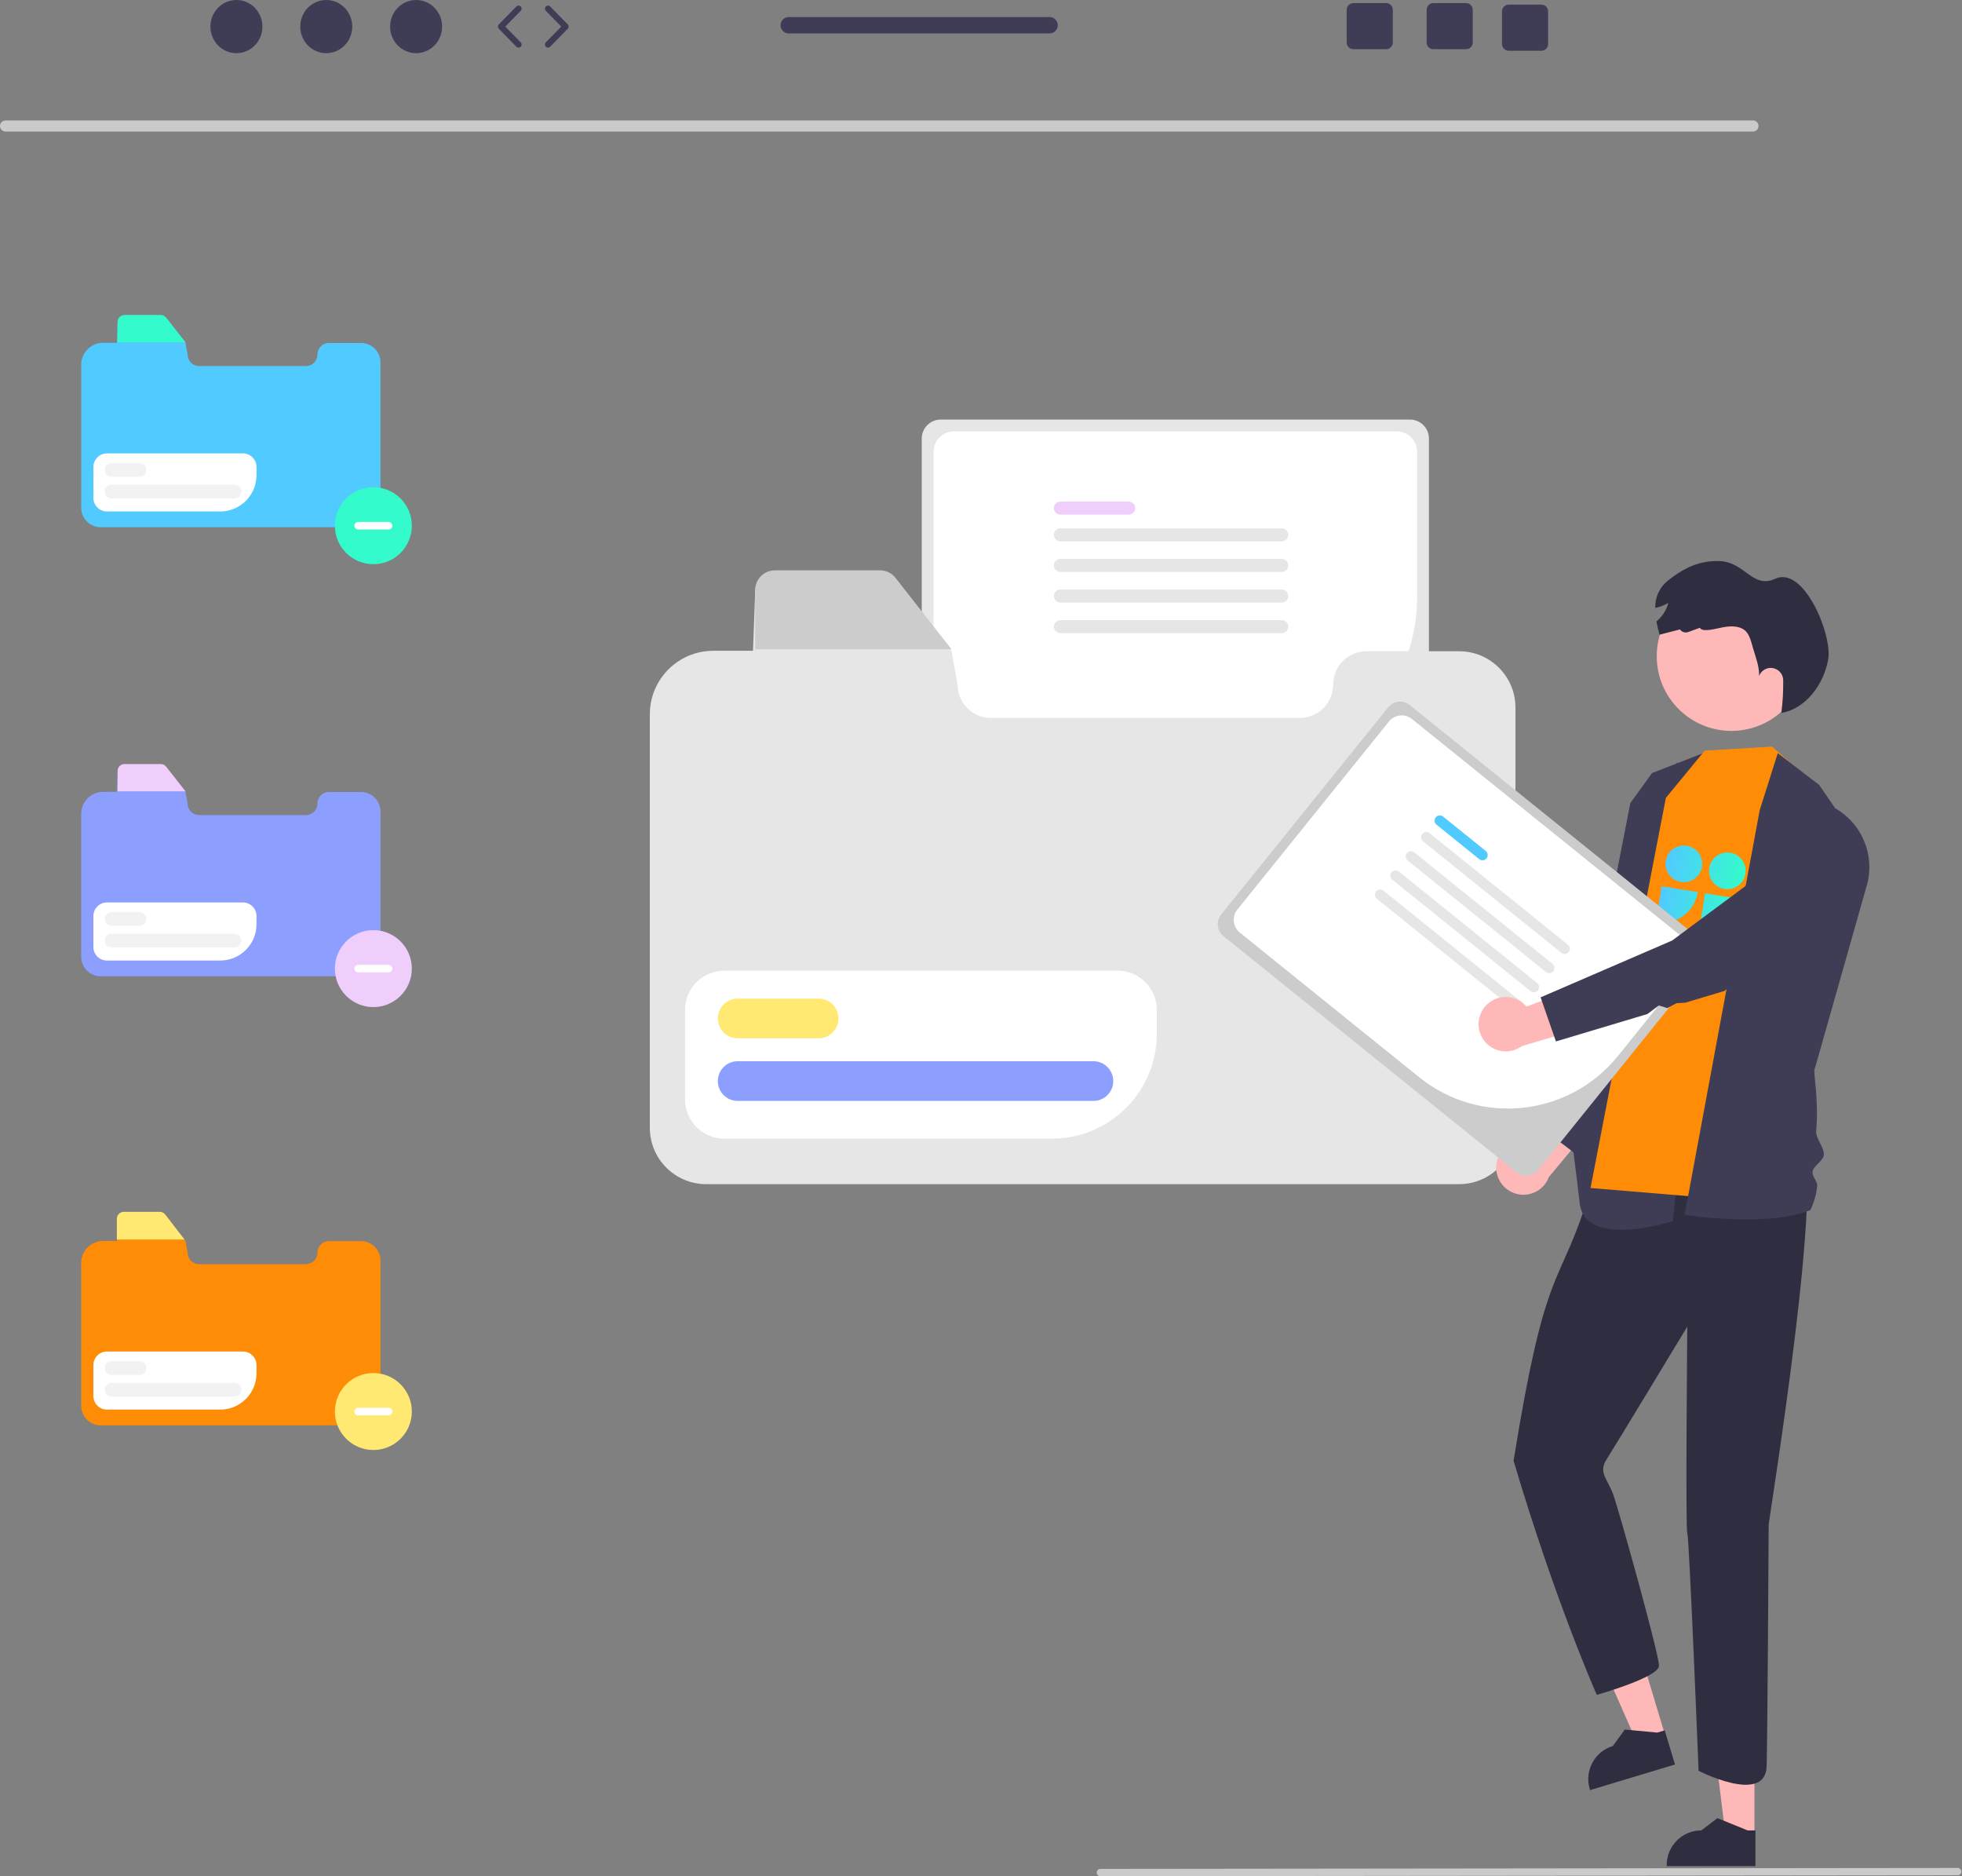 <?xml version="1.0" encoding="UTF-8"?> <svg xmlns="http://www.w3.org/2000/svg" width="638" height="610" viewBox="0 0 638 610" fill="none"><rect x="0" y="0" width="638" height="610" fill="#808080" stroke="none"/> <g clip-path="url(#clip0_1007_1721)"> <path d="M636.567 609.69L357.817 609.997C357.16 609.994 356.629 609.458 356.633 608.8C356.636 608.148 357.165 607.619 357.817 607.616L636.567 607.309C637.225 607.306 637.76 607.838 637.762 608.495C637.764 609.153 637.233 609.688 636.575 609.69H636.567Z" fill="#CACACA"></path> <path d="M117.395 111.504H106.98C104.909 111.504 103.23 113.183 103.23 115.254C103.23 117.325 101.551 119.004 99.479 119.004H64.756C62.685 119.004 61.006 117.325 61.006 115.254L60.319 111.452L54.025 103.428C53.607 102.886 52.96 102.572 52.276 102.578H40.472C39.245 102.58 38.251 103.574 38.249 104.801L38.006 111.452H33.543C29.602 111.452 26.406 114.647 26.406 118.589V165.073C26.406 168.571 29.242 171.407 32.74 171.407H117.395C120.891 171.402 123.724 168.569 123.727 165.073V117.835C123.727 114.338 120.892 111.504 117.395 111.504Z" fill="#50CAFF"></path> <path d="M60.323 111.284H38.25V104.633C38.252 103.406 39.246 102.412 40.473 102.41H52.277C52.96 102.404 53.608 102.719 54.026 103.26L60.323 111.284Z" fill="#34FBCB"></path> <path d="M71.624 166.293H34.768C32.339 166.29 30.37 164.321 30.367 161.892V151.813C30.37 149.383 32.339 147.415 34.768 147.412H79.004C81.433 147.415 83.402 149.383 83.404 151.813V154.512C83.397 161.015 78.127 166.285 71.624 166.293Z" fill="white"></path> <path d="M45.374 155.015H36.278C35.045 155.019 34.043 154.024 34.039 152.791C34.035 151.559 35.031 150.557 36.263 150.553H45.374C46.607 150.549 47.609 151.545 47.613 152.777C47.617 154.009 46.621 155.011 45.389 155.015H45.374Z" fill="#F2F2F2"></path> <path d="M76.27 162.053H36.278C35.045 162.056 34.043 161.061 34.039 159.828C34.035 158.596 35.031 157.594 36.263 157.59H76.27C77.502 157.586 78.505 158.582 78.508 159.814C78.513 161.046 77.517 162.049 76.284 162.053H76.27Z" fill="#F2F2F2"></path> <path d="M117.395 257.506H106.98C104.909 257.506 103.23 259.185 103.23 261.256C103.23 263.327 101.551 265.006 99.479 265.006H64.756C62.685 265.006 61.006 263.327 61.006 261.256L60.319 257.454L54.025 249.43C53.607 248.888 52.96 248.574 52.276 248.58H40.472C39.245 248.582 38.251 249.576 38.249 250.803L38.006 257.454H33.543C29.602 257.454 26.406 260.649 26.406 264.591V311.075C26.406 314.573 29.242 317.409 32.74 317.409H117.395C120.891 317.404 123.724 314.571 123.727 311.075V263.837C123.727 260.34 120.892 257.506 117.395 257.506Z" fill="#8C9FFF"></path> <path d="M60.323 257.282H38.25V250.631C38.252 249.404 39.246 248.41 40.473 248.408H52.277C52.96 248.402 53.608 248.717 54.026 249.258L60.323 257.282Z" fill="#F0CEFC"></path> <path d="M71.624 312.293H34.768C32.339 312.29 30.37 310.321 30.367 307.892V297.813C30.37 295.383 32.339 293.415 34.768 293.412H79.004C81.433 293.415 83.402 295.383 83.404 297.813V300.512C83.397 307.015 78.127 312.285 71.624 312.293Z" fill="white"></path> <path d="M45.374 301.015H36.278C35.045 301.019 34.043 300.024 34.039 298.791C34.035 297.559 35.031 296.557 36.263 296.553H45.374C46.607 296.549 47.609 297.545 47.613 298.777C47.617 300.009 46.621 301.011 45.389 301.015H45.374Z" fill="#F2F2F2"></path> <path d="M76.27 308.053H36.278C35.045 308.056 34.043 307.061 34.039 305.828C34.035 304.596 35.031 303.594 36.263 303.59H76.27C77.502 303.586 78.505 304.582 78.508 305.814C78.513 307.046 77.517 308.049 76.284 308.053H76.27Z" fill="#F2F2F2"></path> <path d="M117.395 403.506H106.98C104.909 403.506 103.23 405.185 103.23 407.256C103.23 409.327 101.551 411.006 99.479 411.006H64.756C62.685 411.006 61.006 409.327 61.006 407.256L60.319 403.454L54.025 395.43C53.607 394.888 52.96 394.574 52.276 394.58H40.472C39.245 394.582 38.251 395.576 38.249 396.803L38.006 403.454H33.543C29.602 403.454 26.406 406.649 26.406 410.591V457.075C26.406 460.573 29.242 463.409 32.74 463.409H117.395C120.891 463.404 123.724 460.571 123.727 457.075V409.837C123.727 406.34 120.892 403.506 117.395 403.506Z" fill="#FF8C06"></path> <path d="M60 403H38V396.254C38.001 395.01 38.992 394.002 40.215 394H51.98C52.662 393.994 53.307 394.313 53.723 394.862L60 403Z" fill="#FFE973"></path> <path d="M71.624 458.293H34.768C32.339 458.29 30.37 456.321 30.367 453.892V443.813C30.37 441.383 32.339 439.415 34.768 439.412H79.004C81.433 439.415 83.402 441.383 83.404 443.813V446.512C83.397 453.015 78.127 458.285 71.624 458.293Z" fill="white"></path> <path d="M45.375 447.015H36.278C35.046 447.015 34.047 446.016 34.047 444.784C34.047 443.552 35.046 442.553 36.278 442.553H45.375C46.608 442.553 47.607 443.552 47.607 444.784C47.607 446.016 46.608 447.015 45.375 447.015Z" fill="#F2F2F2"></path> <path d="M76.271 454.053H36.278C35.046 454.053 34.047 453.054 34.047 451.821C34.047 450.589 35.046 449.59 36.278 449.59H76.271C77.503 449.59 78.502 450.589 78.502 451.821C78.502 453.053 77.503 454.053 76.271 454.053Z" fill="#F2F2F2"></path> <path d="M305.891 136.41C302.492 136.414 299.738 139.168 299.734 142.567V250.458C299.738 253.857 302.492 256.611 305.891 256.615H458.499C461.898 256.611 464.652 253.857 464.656 250.458V142.567C464.652 139.168 461.898 136.414 458.499 136.41H305.891Z" fill="#E6E6E6"></path> <path d="M403.616 251.363H310.204C306.546 251.359 303.582 248.395 303.578 244.737V146.88C303.582 143.222 306.546 140.258 310.204 140.254H454.189C457.847 140.258 460.812 143.222 460.816 146.88V194.164C460.78 225.739 435.192 251.327 403.616 251.363Z" fill="white"></path> <path d="M367.021 167.333H344.823C343.652 167.333 342.703 166.384 342.703 165.214C342.703 164.043 343.652 163.094 344.823 163.094H367.021C368.192 163.094 369.141 164.043 369.141 165.214C369.141 166.384 368.192 167.333 367.021 167.333Z" fill="#F0CEFC"></path> <path d="M416.781 176.003H344.823C343.652 176.003 342.703 175.054 342.703 173.883C342.703 172.713 343.652 171.764 344.823 171.764H416.781C417.952 171.764 418.901 172.713 418.901 173.883C418.901 175.054 417.952 176.003 416.781 176.003Z" fill="#E6E6E6"></path> <path d="M416.781 185.956H344.823C343.652 185.956 342.703 185.007 342.703 183.837C342.703 182.666 343.652 181.717 344.823 181.717H416.781C417.952 181.717 418.901 182.666 418.901 183.837C418.901 185.007 417.952 185.956 416.781 185.956Z" fill="#E6E6E6"></path> <path d="M416.781 195.908H344.823C343.652 195.908 342.703 194.959 342.703 193.788C342.703 192.617 343.652 191.668 344.823 191.668H416.781C417.952 191.668 418.901 192.617 418.901 193.788C418.901 194.959 417.952 195.908 416.781 195.908Z" fill="#E6E6E6"></path> <path d="M416.781 205.861H344.823C343.652 205.861 342.703 204.912 342.703 203.741C342.703 202.57 343.652 201.621 344.823 201.621H416.781C417.952 201.621 418.901 202.57 418.901 203.741C418.901 204.912 417.952 205.861 416.781 205.861Z" fill="#E6E6E6"></path> <path d="M474.48 211.735H444.356C438.365 211.735 433.509 216.591 433.509 222.582C433.509 228.573 428.652 233.429 422.662 233.429H322.232C316.241 233.429 311.385 228.573 311.385 222.582L309.399 211.586L291.195 188.378C289.986 186.812 288.114 185.902 286.136 185.92H251.996C248.447 185.924 245.571 188.8 245.567 192.349L244.862 211.586H231.955C220.555 211.586 211.312 220.828 211.312 232.229V366.674C211.312 376.791 219.514 384.992 229.631 384.992H474.48C484.591 384.98 492.784 376.785 492.793 366.674V230.049C492.793 219.934 484.594 211.735 474.48 211.735Z" fill="#E6E6E6"></path> <path d="M309.412 211.09H245.57V191.853C245.575 188.304 248.45 185.428 251.999 185.424H286.139C288.117 185.406 289.989 186.316 291.198 187.881L309.412 211.09Z" fill="#CCCCCC"></path> <path d="M342.101 370.198H235.501C228.475 370.19 222.781 364.497 222.773 357.471V328.317C222.781 321.291 228.475 315.598 235.501 315.59H363.446C370.471 315.598 376.165 321.291 376.173 328.317V336.126C376.152 354.935 360.91 370.177 342.101 370.198Z" fill="white"></path> <path d="M266.187 337.581H239.876C236.311 337.581 233.422 334.692 233.422 331.128C233.422 327.563 236.311 324.674 239.876 324.674H266.187C269.751 324.669 272.644 327.555 272.649 331.119C272.653 334.684 269.768 337.577 266.203 337.581H266.187Z" fill="#FFE973"></path> <path d="M355.546 357.935H239.876C236.311 357.935 233.422 355.045 233.422 351.481C233.422 347.917 236.311 345.027 239.876 345.027H355.546C359.11 345.023 362.003 347.908 362.008 351.473C362.012 355.037 359.127 357.93 355.563 357.935L355.546 357.935Z" fill="#8C9FFF"></path> <path d="M570.061 42.769H1.768C0.771 42.748 -0.021 41.922 0 40.924C0.021 39.956 0.801 39.177 1.768 39.156H570.061C571.059 39.178 571.851 40.004 571.829 41.002C571.809 41.969 571.029 42.749 570.061 42.769Z" fill="#CACACA"></path> <path d="M570.508 596.918H561.127L556.664 560.732L570.51 560.733L570.508 596.918Z" fill="#FFB8B8"></path> <path d="M570.833 606.706L541.984 606.704V606.34C541.985 600.138 547.012 595.111 553.213 595.111L558.483 591.113L568.315 595.112L570.834 595.112L570.833 606.706Z" fill="#2F2E41"></path> <path d="M541.536 564.4L532.554 567.107L517.836 533.75L531.093 529.754L541.536 564.4Z" fill="#FFB8B8"></path> <path d="M544.676 573.674L517.055 582L516.949 581.651C515.16 575.714 518.522 569.45 524.459 567.659L528.351 562.311L538.919 563.301L541.33 562.574L544.676 573.674Z" fill="#2F2E41"></path> <path d="M528.65 367.652C528.65 367.652 518.614 382.973 515.063 393.396C506.362 418.94 502.2 412.812 492.18 474.919C505.776 520.794 519.24 551.036 519.24 551.036C519.24 551.036 539.475 545.346 539.475 541.552C539.475 537.758 526.565 491.492 524.668 486.117C522.771 480.742 519.609 478.845 522.455 474.419C525.3 469.993 548.674 431.297 548.674 431.297C548.674 431.297 548.041 497.253 548.674 498.517C549.306 499.782 552.346 575.734 552.346 575.734C552.346 575.734 573.156 586.386 574.417 575.034C574.734 572.189 575.133 496.922 575.133 495.658C575.133 494.393 594.396 376.551 585.227 371.808C576.059 367.066 528.65 367.652 528.65 367.652Z" fill="#2F2E41"></path> <path d="M486.6 378.571C487.135 373.745 491.481 370.267 496.307 370.802C496.822 370.859 497.331 370.961 497.827 371.108L516.007 345.697L521.83 360.853L503.673 382.66C501.985 387.241 496.902 389.585 492.322 387.896C488.489 386.483 486.123 382.628 486.6 378.571Z" fill="#FFB8B8"></path> <path d="M511.673 374.632L499.586 365.466L524.961 326.391L545.344 247.869L561.482 262.896C564.276 263.757 566.586 265.739 567.862 268.369C569.16 271.019 571.917 266.582 570.886 269.347L548.186 330.639L548.154 330.681L511.673 374.632Z" fill="#3F3D56"></path> <path d="M554.399 244.652L537.207 251.333L530.141 261.094L513.012 348.947L513.694 351.913L511.988 354.199L511.318 357.635L512.979 360.494L510.062 364.076C510.062 364.076 510.833 366.93 513.694 391.244C515.459 406.246 544.013 397.006 544.013 397.006L556.976 263.767L554.399 244.652Z" fill="#3F3D56"></path> <path d="M591.093 256.004L576.261 242.736L554.328 244.058L541.701 259.413L517.211 386.245L568.699 390.535L591.093 256.004Z" fill="#FF8C06"></path> <path d="M538.421 299.914C541.545 300.42 544.742 299.664 547.308 297.812C549.875 295.961 551.601 293.166 552.107 290.042L540.328 288.135L538.421 299.914Z" fill="url(#paint0_linear_1007_1721)"></path> <path d="M546.599 286.733C549.852 287.259 552.916 285.05 553.442 281.797C553.969 278.544 551.759 275.48 548.507 274.954C545.254 274.427 542.19 276.637 541.663 279.889C541.137 283.142 543.347 286.206 546.599 286.733Z" fill="url(#paint1_linear_1007_1721)"></path> <path d="M552.555 302.203C555.679 302.709 558.876 301.953 561.443 300.101C564.01 298.25 565.736 295.455 566.242 292.331L554.463 290.424L552.555 302.203Z" fill="url(#paint2_linear_1007_1721)"></path> <path d="M560.734 289.022C563.987 289.548 567.05 287.339 567.577 284.086C568.104 280.833 565.894 277.769 562.641 277.243C559.389 276.716 556.325 278.926 555.798 282.178C555.271 285.431 557.481 288.495 560.734 289.022Z" fill="url(#paint3_linear_1007_1721)"></path> <path d="M578.089 244.871L591.579 255.228L596.753 262.778C605.822 267.963 610.015 278.794 606.8 288.733L590.415 346.493L590.032 347.673C589.642 348.817 591.509 357.874 590.58 367.63C590.338 370.171 593.286 373.004 593.065 375.512C592.892 377.475 589.542 379.144 589.394 380.947C589.261 382.574 591.024 384.121 590.92 385.524C590.654 388.257 589.909 390.922 588.718 393.397C574.76 399.171 547.805 394.982 547.805 394.982L572.229 263.361L578.089 244.871Z" fill="#3F3D56"></path> <path d="M563.014 237.63C576.424 237.63 587.294 226.76 587.294 213.35C587.294 199.941 576.424 189.07 563.014 189.07C549.605 189.07 538.734 199.941 538.734 213.35C538.734 226.76 549.605 237.63 563.014 237.63Z" fill="#FFB8B8"></path> <path d="M594.491 214.389C593.082 222.369 587.383 230.264 579.424 231.78L579.273 231.58C579.716 228.121 579.91 224.634 579.853 221.147C579.822 218.911 577.986 217.124 575.75 217.154C574.083 217.177 572.6 218.219 572.015 219.781C572.158 216.741 570.871 213.638 570.041 210.706C569.212 207.781 568.647 205.006 565.758 204.048C563.348 203.254 560.723 203.805 558.249 204.37C554.831 205.142 553.093 204.964 552.786 204.098C551.521 204.561 550.256 205.023 548.99 205.485C548.008 205.842 546.908 205.504 546.296 204.656L546.285 204.642C544.076 205.214 541.866 205.781 539.656 206.344C539.237 204.929 538.896 203.491 538.634 202.039C540.526 200.493 541.881 198.388 542.502 196.025C541.178 196.787 539.742 197.337 538.247 197.655C538.143 194.267 539.617 191.023 542.238 188.874C547.465 184.676 552.707 182.101 559.4 182.438C567.496 182.845 569.92 191.555 577.278 188.158C586.575 183.868 595.9 206.408 594.491 214.389Z" fill="#2F2E41"></path> <path d="M458.375 229.192C456.249 227.482 453.14 227.816 451.425 229.938L397.069 297.366C395.359 299.492 395.693 302.601 397.815 304.316L493.19 381.201C495.316 382.911 498.425 382.577 500.139 380.455L554.496 313.027C556.206 310.901 555.872 307.792 553.75 306.077L458.375 229.192Z" fill="#CCCCCC"></path> <path d="M461.538 350.269L403.158 303.207C400.874 301.362 400.515 298.015 402.356 295.727L451.656 234.571C453.502 232.286 456.848 231.927 459.136 233.768L549.121 306.308C551.405 308.154 551.765 311.5 549.924 313.788L526.103 343.338C510.172 363.054 481.289 366.154 461.538 350.269Z" fill="white"></path> <path d="M481.004 279.318L467.131 268.134C466.397 267.547 466.278 266.477 466.865 265.743C467.452 265.009 468.523 264.889 469.257 265.476L469.267 265.485L483.14 276.668C483.869 277.261 483.98 278.333 483.387 279.062C482.798 279.787 481.734 279.901 481.004 279.318Z" fill="#50CAFF"></path> <path d="M507.735 309.805L462.764 273.552C462.03 272.965 461.911 271.894 462.498 271.16C463.085 270.426 464.155 270.307 464.889 270.894L464.9 270.903L509.871 307.156C510.601 307.748 510.711 308.82 510.119 309.549C509.529 310.275 508.465 310.389 507.735 309.805Z" fill="#E6E6E6"></path> <path d="M502.72 316.026L457.748 279.773C457.014 279.186 456.895 278.115 457.482 277.381C458.069 276.647 459.14 276.528 459.874 277.115L459.884 277.123L504.856 313.376C505.585 313.969 505.696 315.041 505.103 315.77C504.514 316.495 503.45 316.61 502.72 316.026Z" fill="#E6E6E6"></path> <path d="M497.704 322.245L452.733 285.992C451.999 285.405 451.88 284.334 452.466 283.6C453.053 282.866 454.124 282.747 454.858 283.334L454.869 283.342L499.84 319.595C500.569 320.188 500.68 321.26 500.088 321.989C499.498 322.714 498.434 322.828 497.704 322.245Z" fill="#E6E6E6"></path> <path d="M492.696 328.465L447.725 292.212C446.991 291.625 446.872 290.555 447.459 289.821C448.046 289.087 449.116 288.967 449.85 289.554L449.861 289.563L494.832 325.816C495.562 326.409 495.672 327.48 495.08 328.21C494.49 328.935 493.426 329.049 492.696 328.465Z" fill="#E6E6E6"></path> <path d="M482.898 327.266C486.018 323.544 491.563 323.056 495.284 326.175C495.681 326.507 496.048 326.874 496.38 327.271L525.591 316.186L522.044 332.029L494.848 340.128C490.905 343.006 485.375 342.142 482.497 338.199C480.088 334.899 480.254 330.379 482.898 327.266Z" fill="#FFB8B8"></path> <path d="M505.955 338.59L500.969 324.263L543.74 305.787L596.888 266.301L603.597 274.583C607.295 279.148 606.591 285.847 602.026 289.545C601.877 289.665 601.725 289.782 601.57 289.894L560.723 322.188L560.672 322.206L547.994 326.002L545.155 326.168L542.126 327.759L539.434 326.883L535.709 329.68L531.43 330.961L505.955 338.59Z" fill="#3F3D56"></path> <path d="M121.409 183.429C114.5 183.429 108.898 177.828 108.898 170.919C108.898 164.009 114.5 158.408 121.409 158.408C128.318 158.408 133.919 164.009 133.919 170.919C133.919 177.828 128.318 183.429 121.409 183.429Z" fill="#34FBCB"></path> <path d="M126.341 169.686H116.468C115.786 169.686 115.234 170.239 115.234 170.92C115.235 171.601 115.787 172.153 116.468 172.154H126.341C127.022 172.154 127.575 171.602 127.575 170.92C127.575 170.239 127.023 169.686 126.342 169.686H126.341Z" fill="white"></path> <path d="M121.409 327.429C114.5 327.429 108.898 321.828 108.898 314.919C108.898 308.009 114.5 302.408 121.409 302.408C128.318 302.408 133.919 308.009 133.919 314.919C133.919 321.828 128.318 327.429 121.409 327.429Z" fill="#F0CEFC"></path> <path d="M126.341 313.686H116.468C115.786 313.686 115.234 314.239 115.234 314.92C115.235 315.601 115.787 316.153 116.468 316.154H126.341C127.022 316.154 127.575 315.602 127.575 314.92C127.575 314.239 127.023 313.686 126.342 313.686H126.341Z" fill="white"></path> <path d="M121.409 471.429C114.5 471.429 108.898 465.828 108.898 458.919C108.898 452.009 114.5 446.408 121.409 446.408C128.318 446.408 133.919 452.009 133.919 458.919C133.919 465.828 128.318 471.429 121.409 471.429Z" fill="#FFE973"></path> <path d="M126.341 457.686H116.468C115.786 457.686 115.234 458.239 115.234 458.92C115.235 459.601 115.787 460.153 116.468 460.154H126.341C127.022 460.154 127.575 459.602 127.575 458.92C127.575 458.239 127.023 457.686 126.342 457.686H126.341Z" fill="white"></path> <path d="M76.879 17.29C81.549 17.29 85.335 13.42 85.335 8.645C85.335 3.871 81.549 0 76.879 0C72.208 0 68.422 3.871 68.422 8.645C68.422 13.42 72.208 17.29 76.879 17.29Z" fill="#3F3D56"></path> <path d="M106.089 17.29C110.76 17.29 114.546 13.42 114.546 8.645C114.546 3.871 110.76 0 106.089 0C101.419 0 97.633 3.871 97.633 8.645C97.633 13.42 101.419 17.29 106.089 17.29Z" fill="#3F3D56"></path> <path d="M135.308 17.29C139.979 17.29 143.765 13.42 143.765 8.645C143.765 3.871 139.979 0 135.308 0C130.638 0 126.852 3.871 126.852 8.645C126.852 13.42 130.638 17.29 135.308 17.29Z" fill="#3F3D56"></path> <path d="M168.62 15.477C168.36 15.477 168.101 15.377 167.905 15.177L162.199 9.344C161.819 8.955 161.819 8.334 162.199 7.945L167.905 2.113C168.293 1.718 168.926 1.712 169.319 2.097C169.714 2.483 169.721 3.117 169.335 3.511L164.313 8.645L169.335 13.778C169.721 14.173 169.714 14.806 169.319 15.192C169.125 15.383 168.873 15.477 168.62 15.477Z" fill="#3F3D56"></path> <path d="M178.203 15.478C177.951 15.478 177.698 15.383 177.504 15.193C177.109 14.807 177.102 14.174 177.488 13.779L182.51 8.645L177.488 3.512C177.102 3.117 177.109 2.484 177.504 2.098C177.898 1.711 178.532 1.719 178.918 2.114L184.624 7.946C185.004 8.335 185.004 8.956 184.624 9.344L178.918 15.178C178.722 15.378 178.463 15.478 178.203 15.478Z" fill="#3F3D56"></path> <path d="M476.714 1H466.104C464.894 1 463.914 1.98 463.914 3.19V13.81C463.914 15.02 464.894 16 466.104 16H476.714C477.924 16 478.914 15.02 478.914 13.81V3.19C478.914 1.98 477.924 1 476.714 1Z" fill="#3F3D56"></path> <path d="M450.714 1H440.104C438.894 1 437.914 1.98 437.914 3.19V13.81C437.914 15.02 438.894 16 440.104 16H450.714C451.924 16 452.914 15.02 452.914 13.81V3.19C452.914 1.98 451.924 1 450.714 1Z" fill="#3F3D56"></path> <path d="M501.214 1.5H490.604C489.394 1.5 488.414 2.48 488.414 3.69V14.31C488.414 15.52 489.394 16.5 490.604 16.5H501.214C502.424 16.5 503.414 15.52 503.414 14.31V3.69C503.414 2.48 502.424 1.5 501.214 1.5Z" fill="#3F3D56"></path> <path d="M341.293 5.539H256.483C255.003 5.539 253.812 6.739 253.812 8.209C253.812 9.679 255.003 10.879 256.483 10.879H341.293C342.763 10.879 343.963 9.679 343.963 8.209C343.963 6.739 342.763 5.539 341.293 5.539Z" fill="#3F3D56"></path> </g> <defs> <linearGradient id="paint0_linear_1007_1721" x1="542.617" y1="274" x2="568.531" y2="278.196" gradientUnits="userSpaceOnUse"> <stop stop-color="#50CAFF"></stop> <stop offset="1" stop-color="#34FBCB"></stop> </linearGradient> <linearGradient id="paint1_linear_1007_1721" x1="542.617" y1="274" x2="568.531" y2="278.196" gradientUnits="userSpaceOnUse"> <stop stop-color="#50CAFF"></stop> <stop offset="1" stop-color="#34FBCB"></stop> </linearGradient> <linearGradient id="paint2_linear_1007_1721" x1="542.617" y1="274" x2="568.531" y2="278.196" gradientUnits="userSpaceOnUse"> <stop stop-color="#50CAFF"></stop> <stop offset="1" stop-color="#34FBCB"></stop> </linearGradient> <linearGradient id="paint3_linear_1007_1721" x1="542.617" y1="274" x2="568.531" y2="278.196" gradientUnits="userSpaceOnUse"> <stop stop-color="#50CAFF"></stop> <stop offset="1" stop-color="#34FBCB"></stop> </linearGradient> <clipPath id="clip0_1007_1721"> <rect width="638" height="610" fill="white"></rect> </clipPath> </defs> </svg> 